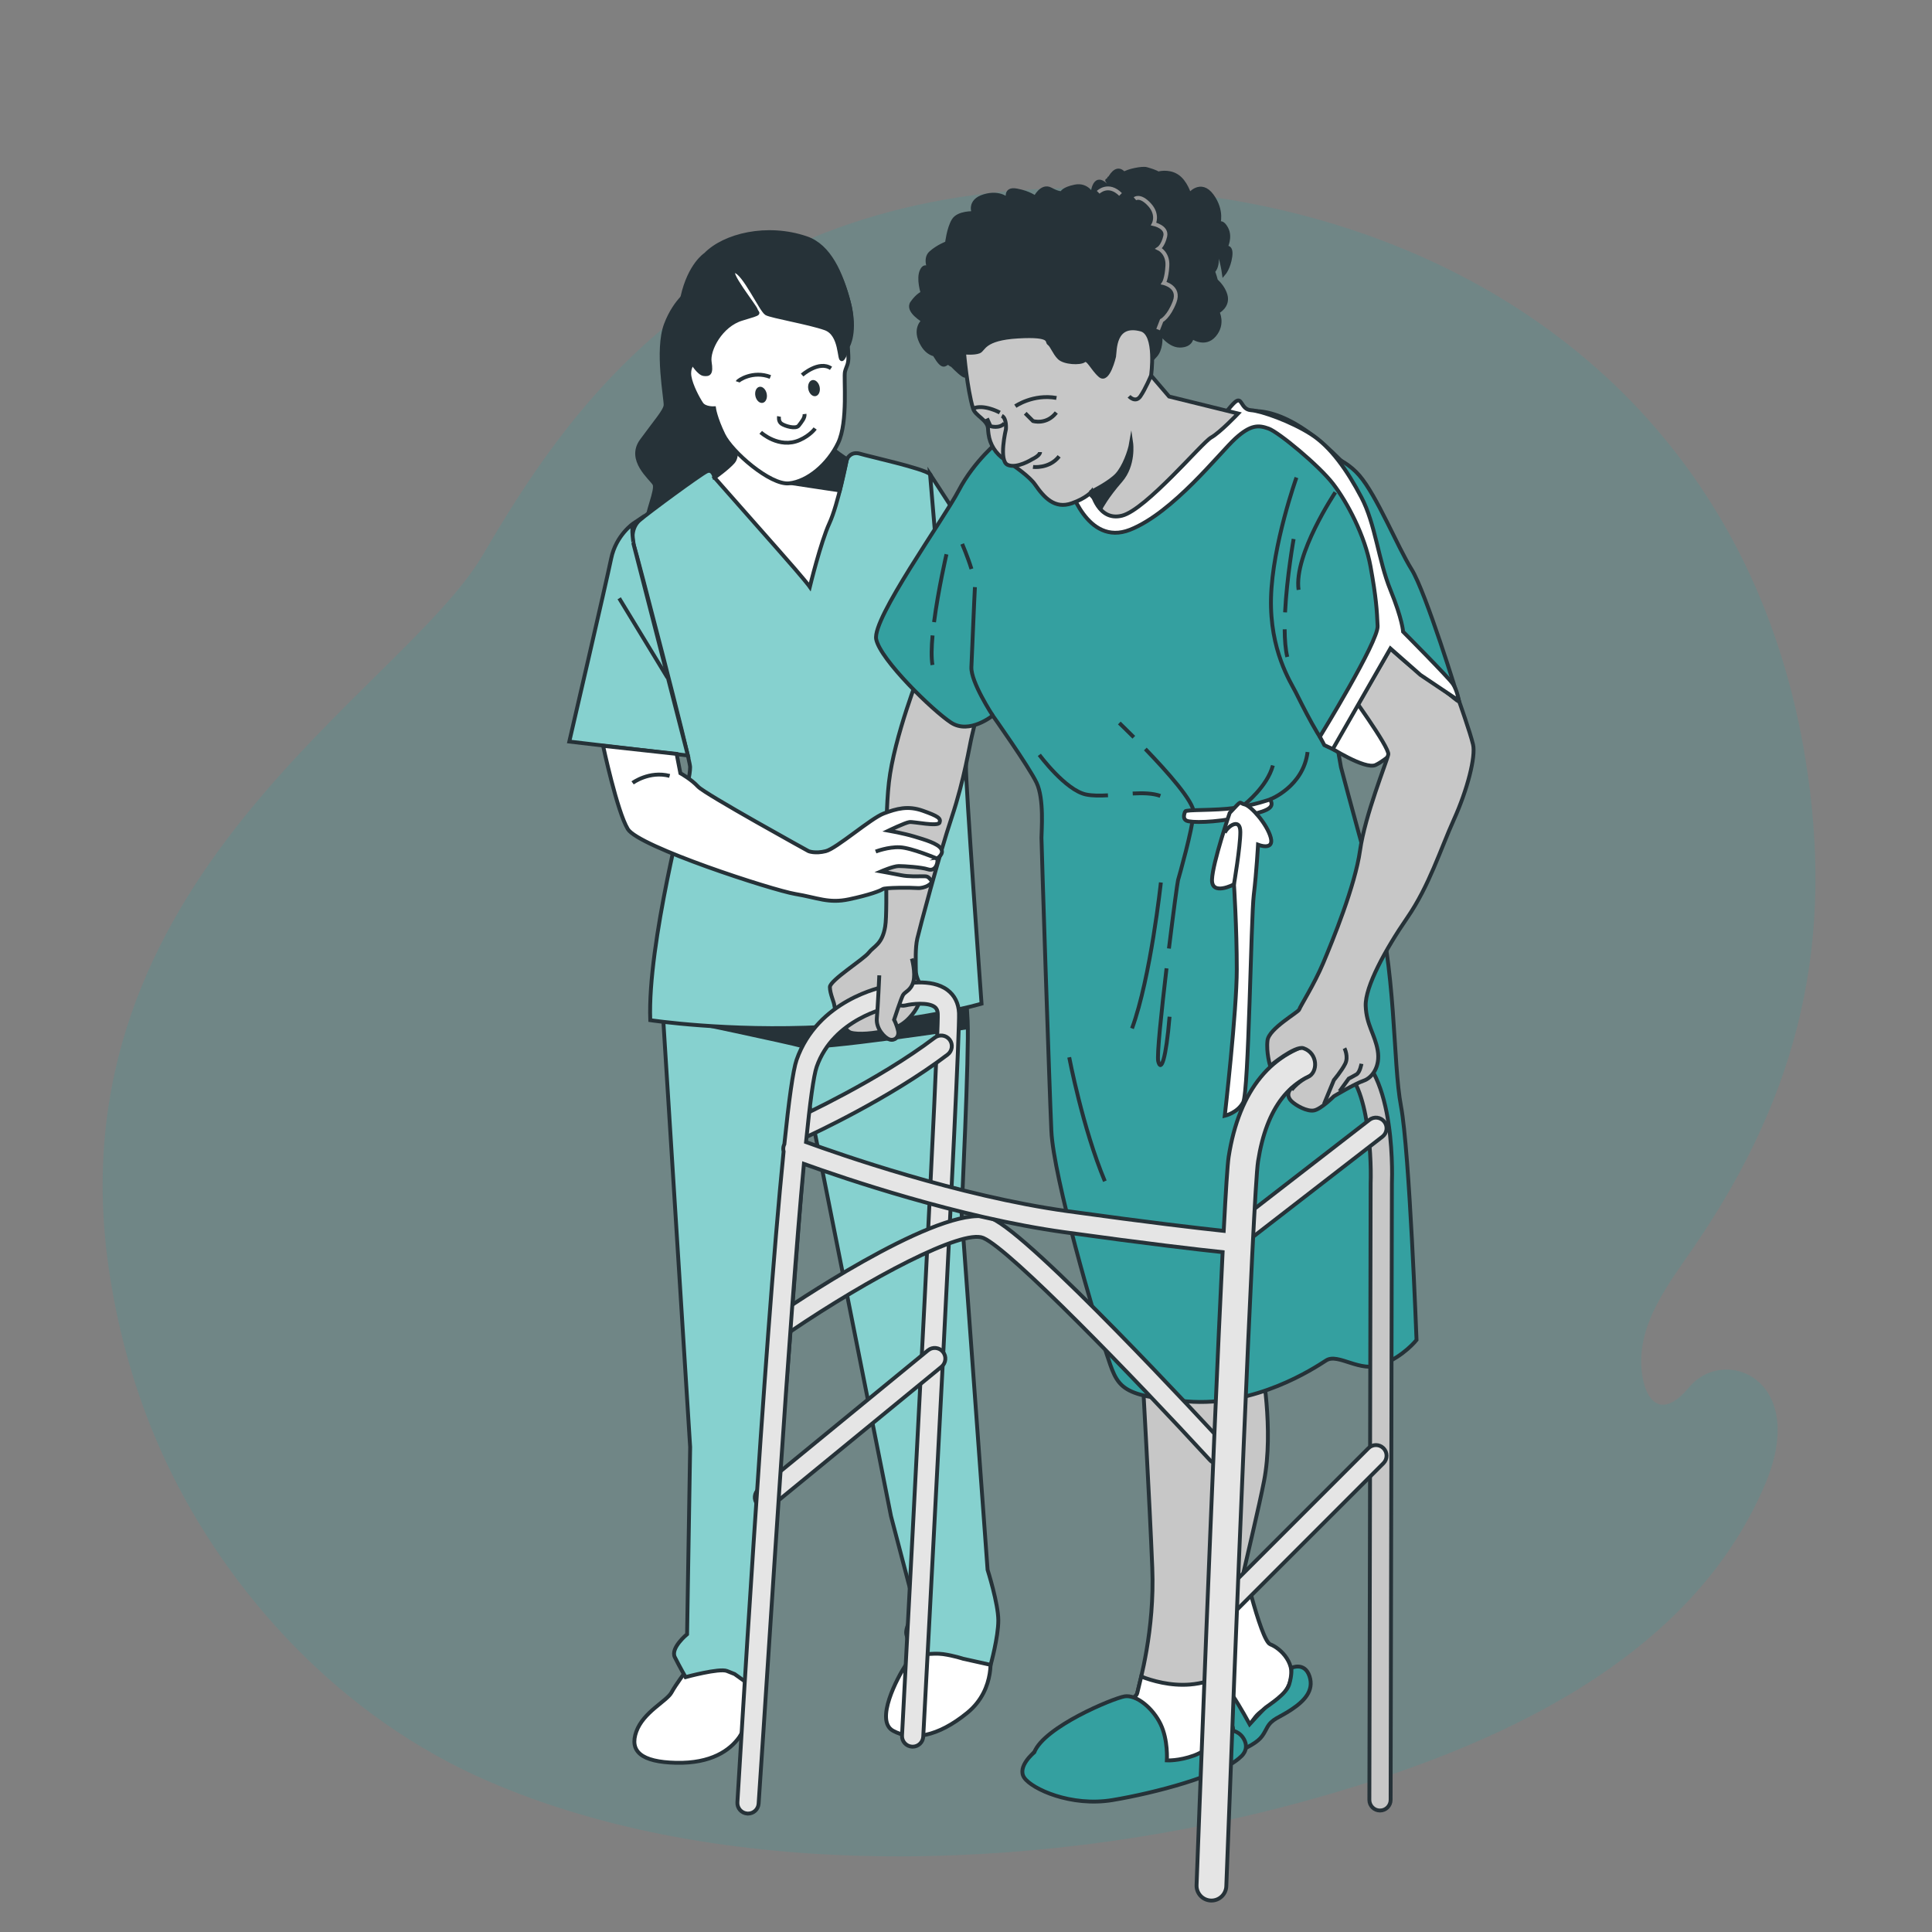 <?xml version="1.0" encoding="utf-8"?>
<!-- Generator: Adobe Illustrator 16.0.0, SVG Export Plug-In . SVG Version: 6.00 Build 0)  -->
<!DOCTYPE svg PUBLIC "-//W3C//DTD SVG 1.1//EN" "http://www.w3.org/Graphics/SVG/1.1/DTD/svg11.dtd">
<svg version="1.1" xmlns="http://www.w3.org/2000/svg" xmlns:xlink="http://www.w3.org/1999/xlink" x="0px" y="0px" width="500px"
	 height="500px" viewBox="0 0 500 500" enable-background="new 0 0 500 500" xml:space="preserve">
<rect x="0" y="0" width="500" height="500" fill="#808080" stroke="none"/>
<g id="Background_Simple">
	<g opacity="0.2">
		<path fill="#34A0A0" d="M131.943,463.294c-2.966-1.176-5.887-2.416-8.753-3.732c-38.146-17.534-66.616-50.633-81.583-84.218
			c-6.564-14.711-10.855-30.089-13.25-45.651c-15.652-102.08,75.723-150.414,96.68-186.204
			c20.958-35.79,57.394-91.187,146.526-94.688c67.769-2.672,135.826,23.991,171.973,82.521c3.991,6.445,7.594,13.285,10.757,20.512
			c5.885,13.445,10.289,28.239,12.921,44.413c7.564,46.456-0.934,85.81-28.851,126.493c-6.489,9.456-13.938,18.973-13.609,30.269
			c0.238,8.211,4.402,15.556,12.342,6.061c9.331-11.161,31.165-1.92,19.721,25.045c-19.114,45.037-68.608,68.208-119.996,82.255
			C273.743,483.61,193.356,487.631,131.943,463.294z"/>
	</g>
</g>
<g id="Floor">
</g>
<g id="Pictures">
</g>
<g id="Lamp">
</g>
<g id="Furniture">
</g>
<g id="Window">
</g>
<g id="Characters">
	<g>
		<g>
			<path fill="#263238" stroke="#263238" stroke-miterlimit="10" d="M179.061,74.885c0,0-4.236,2.492-6.728,9.095
				c-2.492,6.604,0.046,19.406-0.079,20.901c-0.125,1.495-2.605,4.203-6.219,9.187c-3.613,4.984,2.435,9.656,3.307,11.151
				s-2.268,7.856-1.894,10.473c0.374,2.616,5.258,0.491,11.113,2.235s12.957,3.489,21.18-7.102
				c8.223-10.59-3.738-34.262-5.731-42.111C192.018,80.865,185.789,71.771,179.061,74.885z"/>
			<g>
				<path fill="#FFFFFF" stroke="#263238" stroke-miterlimit="10" d="M177.606,432.378c0,0-2.626,3.434-3.838,5.655
					c-1.212,2.223-7.272,5.051-9.09,10.101c-1.818,5.05,1.212,7.878,10.302,8.079c9.09,0.202,13.938-3.231,16.362-6.665
					c2.424-3.435,4.646-14.948,4.646-17.17S182.454,429.348,177.606,432.378z"/>
				<path fill="#FFFFFF" stroke="#263238" stroke-miterlimit="10" d="M237.801,423.691c0,0-1.414,4.242-3.434,7.272
					c-2.02,3.03-8.08,14.342-3.232,16.968c4.848,2.626,11.514,1.616,19.19-4.646c7.676-6.262,5.858-15.554,5.858-15.554
					S246.083,420.662,237.801,423.691z"/>
				<path fill="#86D1CF" stroke="#263238" stroke-miterlimit="10" d="M171.071,254.697l7.539,119.825l-0.793,48.406
					c0,0-4.365,3.57-3.174,5.951s2.777,5.158,2.777,5.158s8.729-2.381,10.713-1.587c1.984,0.793,1.984,0.793,1.984,0.793
					l5.555,3.969c0,0,1.587-3.175,2.38-7.539s-1.587-6.349,0-11.507s11.109-133.712,11.109-133.712l21.426,107.922l6.349,24.203
					c0,0-2.777,4.364-2.381,6.349c0.397,1.983,2.381,5.555,2.381,5.555s4.364-0.794,7.142-0.396c2.778,0.396,5.158,1.19,5.158,1.19
					l7.142,1.587c0,0,1.984-7.143,1.984-11.507s-2.777-13.094-2.777-13.094l-6.745-92.447c0,0,1.984-41.265,1.587-49.597
					c-0.397-8.333-1.19-11.11-1.19-11.11L171.071,254.697z"/>
				<path fill="#263238" stroke="#263238" stroke-miterlimit="10" d="M175.733,263.766c0,0,28.172,5.903,31.929,6.977
					s42.394-4.83,42.394-4.83l-0.269-8.317L175.733,263.766z"/>
			</g>
			<path fill="#86D1CF" stroke="#263238" stroke-miterlimit="10" d="M184.917,123.599c0,0-0.404-2.329-1.989-1.608
				c-1.585,0.721-15.13,10.663-17.436,12.681c-2.306,2.017-1.874,5.476-1.441,6.484c0.432,1.009,14.553,55.188,14.553,57.35
				c0,2.162-1.008,5.62-1.008,6.917c0,1.297-10.065,38.732-9.311,58.595c0,0,19.863,3.018,44.755,1.76
				c24.892-1.257,40.983-6.034,40.983-6.034s-4.274-58.834-4.022-61.349c0.251-2.514-7.543-74.172-9.303-75.681
				c-1.76-1.508-15.588-4.526-18.103-5.28c-2.514-0.754-3.416,1.432-3.416,1.432L184.917,123.599z"/>
			<g>
				<path fill="#FFFFFF" stroke="#263238" stroke-miterlimit="10" d="M190.149,114.006c0,0,0.997,3.862-0.374,5.482
					s-4.859,4.111-4.859,4.111s10.091,11.462,16.819,19.062c6.728,7.6,7.849,9.22,7.849,9.22s2.826-11.613,5.069-16.472
					s4.524-16.544,4.524-16.544s-4.236-2.741-4.36-3.613C214.693,114.379,190.149,114.006,190.149,114.006z"/>
				<polygon fill="#263238" stroke="#263238" stroke-miterlimit="10" points="205.185,125.091 217.339,126.929 219.178,118.865 
					211.544,114.633 				"/>
			</g>
			<g>
				<path fill="#FFFFFF" stroke="#263238" stroke-miterlimit="10" d="M184.293,66.04c0,0-5.108,4.61-6.977,12.957
					c-1.869,8.348,1.994,15.075,1.994,15.075s-1.246,0.997-0.872,3.364c0.374,2.367,2.243,5.856,3.115,7.102
					c0.872,1.246,3.239,1.122,3.239,1.122s0.326,2.494,2.443,6.854c2.118,4.36,12.101,13.077,16.96,12.578
					c4.859-0.498,10.104-4.977,12.72-10.458s1.391-16.948,1.765-18.443c0.374-1.495,0.997-1.869,0.872-4.236
					c-0.125-2.367-0.125-2.367-0.125-2.367s2.243-3.737,0.25-11.337c-1.994-7.6-4.361-11.462-9.967-14.203
					C204.103,61.305,189.152,61.056,184.293,66.04z"/>
				<path fill="#263238" stroke="#263238" stroke-miterlimit="10" d="M208.7,61.648c-10.205-3.499-21.237-0.756-26.096,4.228
					c0,0-4.109,2.587-5.978,10.934c-1.869,8.348,2.683,17.262,2.683,17.262s1.62,2.616,2.865,2.741c1.246,0.125,1.994,0,1.495-3.114
					c-0.498-3.115,2.866-9.594,8.348-11.213s3.862-1.246,3.613-2.243c-0.249-0.997-7.849-10.341-5.482-10.091
					c2.368,0.249,6.853,10.216,8.223,10.964s10.964,2.367,15.2,3.862c4.236,1.495,3.488,8.472,4.36,7.974
					c0.636-0.363,1.27-2.641,1.568-3.852c0.124-1.131,1.727-4.941,0.177-10.85C217.683,70.649,214.604,63.672,208.7,61.648z"/>
				
					<ellipse transform="matrix(0.979 -0.203 0.203 0.979 -16.648 42.15)" fill="#263238" cx="197.001" cy="102.17" rx="1.495" ry="2.118"/>
				
					<ellipse transform="matrix(0.979 -0.203 0.203 0.979 -16.008 44.898)" fill="#263238" cx="210.706" cy="100.426" rx="1.495" ry="2.118"/>
				<path fill="none" stroke="#263238" stroke-miterlimit="10" d="M201.611,107.776c0,0-0.249,1.246,0.623,1.869
					c0.872,0.623,3.737,1.495,4.485,0.498c0.748-0.997,1.62-1.993,1.495-2.99"/>
				<path fill="none" stroke="#263238" stroke-miterlimit="10" d="M196.877,111.888c0,0,4.734,4.361,10.092,1.994
					c2.756-1.218,3.987-2.99,3.987-2.99"/>
				<path fill="none" stroke="#263238" stroke-miterlimit="10" d="M190.896,98.806c0.125-0.374,3.987-2.99,8.472-1.246"/>
				<path fill="none" stroke="#263238" stroke-miterlimit="10" d="M207.591,97.062c0,0,4.361-3.862,7.476-1.744"/>
			</g>
			<g>
				<path fill="#86D1CF" stroke="#263238" stroke-miterlimit="10" d="M163.999,135.396c0,0-4.583,3.055-5.833,9.166
					c-1.25,6.11-10.832,47.355-10.832,47.355l30.69,3.611l-13.974-54.373C164.051,141.155,163.165,136.369,163.999,135.396z"/>
				<line fill="none" stroke="#263238" stroke-miterlimit="10" x1="160.249" y1="154.838" x2="172.748" y2="175.392"/>
			</g>
		</g>
		<g>
			<path fill="#86D1CF" stroke="#263238" stroke-miterlimit="10" d="M240.697,122.712c0,0,26.458,40.513,26.917,43.266
				c0.459,2.752-21.479,21.038-21.479,21.038L240.697,122.712z"/>
			<path fill="#C7C7C7" stroke="#263238" stroke-miterlimit="10" d="M238.175,173.65c0,0-6.769,17.018-8.122,28.814
				c-1.354,11.796-0.193,32.682-0.967,37.323s-2.901,5.028-4.254,6.768c-1.354,1.741-10.056,7.155-10.056,8.896
				s1.16,4.062,1.16,4.835s2.321,6.382,4.254,6.962c1.934,0.58,6.188,0.193,9.283-0.58s4.834-1.934,6.575-4.062
				c1.741-2.127,2.901-5.027,2.321-6.962c-0.58-1.934-1.354-2.707-1.354-4.641c0-1.934-0.193-5.608,0.387-8.122
				c0.58-2.514,5.608-21.466,8.896-31.328c3.288-9.863,4.641-18.758,5.221-21.079c0.58-2.32,1.547-6.575,1.547-6.575L238.175,173.65
				z"/>
			<g>
				<g>
					<path fill="#FFFFFF" stroke="#263238" stroke-miterlimit="10" d="M320.954,401.507c0,0,5.199,23.072,7.799,24.047
						s7.148,5.199,4.874,10.398s-6.499,5.524-8.773,8.449c-2.275,2.924-3.575,6.499-12.349,8.448
						c-8.774,1.95-6.824-18.197-5.199-32.17C308.931,406.706,318.029,393.383,320.954,401.507z"/>
					<path fill="#34A0A0" stroke="#263238" stroke-miterlimit="10" d="M314.591,434.164c0,0,2.34,1.62,4.32,4.5
						c1.98,2.881,4.5,7.562,4.5,7.562s3.241-3.601,4.141-4.32c0.9-0.721,5.309-3.444,6.075-5.953
						c0.766-2.509,0.586-4.309,0.586-4.309s3.421-1.62,4.681,2.16c1.261,3.78-1.44,6.481-4.681,8.642s-5.041,2.34-6.301,4.681
						c-1.26,2.34-1.62,3.24-5.4,5.221c-3.781,1.979-6.661,2.521-6.661,2.521L314.591,434.164z"/>
				</g>
				<path fill="#C7C7C7" stroke="#263238" stroke-miterlimit="10" d="M295.607,354.389c0,0,1.95,35.095,2.6,51.343
					s-3.25,29.571-3.899,32.495c-0.65,2.925-23.397,12.023-26.646,15.273c-3.25,3.249,5.524,10.073,19.822,8.773
					s27.946-3.899,30.871-9.748c2.924-5.85-2.275-9.1-2.275-16.248c0-7.149,8.449-39.645,11.049-52.968s-0.65-30.221-0.65-30.221
					S306.331,356.338,295.607,354.389z"/>
				<path fill="#FFFFFF" stroke="#263238" stroke-miterlimit="10" d="M307.956,435.952c-5.091,0.407-9.798-0.972-12.604-2.059
					c-0.478,2.065-0.874,3.565-1.044,4.333c-0.65,2.925-23.397,12.023-26.646,15.273c-3.25,3.249,5.524,10.073,19.822,8.773
					s27.946-3.899,30.871-9.748c2.924-5.85-2.275-9.1-2.275-16.248c0-0.632,0.069-1.471,0.191-2.469
					C313.878,434.821,311.009,435.708,307.956,435.952z"/>
				<path fill="#34A0A0" stroke="#263238" stroke-miterlimit="10" d="M267.661,453.5c0,0-4.558,3.707-2.578,6.588
					c1.98,2.88,12.062,7.561,22.863,5.761c10.801-1.801,28.083-6.301,33.125-11.162c0,0,2.16-1.62,1.08-4.141s-3.421-2.7-3.421-2.7
					s-5.761,5.041-9.721,6.48c-3.961,1.44-7.021,1.261-7.021,1.261s0.36-5.221-1.621-9.361c-1.98-4.141-6.301-7.741-9.361-7.201
					C287.947,439.564,270.239,446.912,267.661,453.5z"/>
			</g>
			<path fill="#34A0A0" stroke="#263238" stroke-miterlimit="10" d="M258.565,114.08c0,0-6.398,5.118-10.419,12.796
				c-4.021,7.677-22.484,33.269-21.387,38.57c1.097,5.301,14.624,18.463,19.376,21.57c4.753,3.107,10.785-1.828,10.785-1.828
				s9.323,13.162,11.333,17.366c2.011,4.205,1.279,12.43,1.279,14.258s2.011,63.796,2.559,75.861s11.333,48.807,14.258,57.581
				s3.107,10.968,20.839,12.431c17.731,1.462,32.903-8.592,36.011-10.603s8.774,3.29,14.441,1.097s8.957-6.397,8.957-6.397
				s-1.828-48.99-4.021-60.506c-2.193-11.517-1.097-35.098-7.129-56.851s-8.409-30.893-8.409-30.893l-3.473-19.742
				c0,0,15.172-16.452,16.269-26.14c1.097-9.688-0.914-21.388-12.796-33.452s-20.699-14.126-26.618-12.182
				c-5.92,1.945-35.35,9.257-38.092,9.805S258.565,114.08,258.565,114.08z"/>
			<path fill="none" stroke="#263238" stroke-miterlimit="10" d="M300.432,228.385c0,0-2.636,24.598-7.467,37.775"/>
			<path fill="none" stroke="#263238" stroke-miterlimit="10" d="M276.712,273.627c0,0,3.514,18.448,9.224,32.064"/>
			<path fill="#FFFFFF" stroke="#263238" stroke-miterlimit="10" d="M343.932,193.231c0,0,9.322,6.032,12.064,4.752
				s7.129-5.301,7.678-7.129c0.549-1.828-7.129-19.742-9.506-17.549C351.792,175.5,344.663,189.027,343.932,193.231z"/>
			<g>
				<path fill="#C7C7C7" stroke="#263238" stroke-miterlimit="10" d="M357.142,468.562c-1.517,0-2.748-1.227-2.751-2.744
					l0.329-159.559c0.275-7.602-0.814-29.251-9.115-30.394c-1.505-0.208-2.557-1.596-2.35-3.101c0.207-1.504,1.597-2.556,3.1-2.35
					c14.694,2.024,13.994,32.474,13.865,35.938l-0.327,159.451c0.003,1.52-1.227,2.754-2.744,2.757
					C357.146,468.562,357.144,468.562,357.142,468.562z"/>
			</g>
			<g>
				<path fill="#E5E5E5" stroke="#263238" stroke-miterlimit="10" d="M321.6,321.444c-0.822,0-1.635-0.366-2.178-1.067
					c-0.93-1.201-0.709-2.929,0.492-3.858l34.494-26.702c1.201-0.931,2.93-0.71,3.858,0.491c0.931,1.201,0.711,2.929-0.491,3.858
					l-34.494,26.702C322.78,321.257,322.188,321.444,321.6,321.444z"/>
			</g>
			<g>
				<path fill="#E5E5E5" stroke="#263238" stroke-miterlimit="10" d="M318.028,417.55c-0.703,0-1.408-0.269-1.944-0.806
					c-1.074-1.075-1.074-2.815,0-3.89l38.063-38.063c1.074-1.075,2.815-1.075,3.89,0c1.074,1.074,1.074,2.814,0,3.89l-38.063,38.063
					C319.437,417.281,318.732,417.55,318.028,417.55z"/>
			</g>
			<g>
				<path fill="#E5E5E5" stroke="#263238" stroke-miterlimit="10" d="M236.191,452.038c-0.048,0-0.097-0.001-0.146-0.005
					c-1.517-0.079-2.682-1.373-2.603-2.89c3.083-58.706,9.508-180.816,9.251-186.726c-0.048-1.114-0.453-1.555-0.8-1.814
					c-1.71-1.277-5.894-0.816-7.54-0.408c-1.477,0.362-2.967-0.535-3.331-2.01c-0.365-1.474,0.535-2.966,2.009-3.331
					c0.797-0.198,7.908-1.836,12.158,1.345c1.854,1.386,2.891,3.454,3,5.98c0.333,7.646-8.889,180.312-9.253,187.251
					C238.859,450.898,237.645,452.038,236.191,452.038z"/>
			</g>
			<g>
				<path fill="#E5E5E5" stroke="#263238" stroke-miterlimit="10" d="M207.687,294.426c-1.043,0-2.041-0.598-2.503-1.607
					c-0.632-1.382-0.023-3.014,1.358-3.646c0.207-0.095,20.841-9.583,35.373-20.627c1.211-0.919,2.937-0.683,3.854,0.525
					c0.919,1.21,0.684,2.936-0.525,3.854c-15.027,11.42-35.549,20.854-36.415,21.25
					C208.458,294.346,208.069,294.426,207.687,294.426z"/>
			</g>
			<g>
				<path fill="#E5E5E5" stroke="#263238" stroke-miterlimit="10" d="M315.156,378.769c-0.742,0-1.482-0.299-2.024-0.889
					c-19.759-21.478-51.689-54.517-58.668-57.507c-5.43-2.326-29.583,10.461-49.8,24.167c-1.258,0.852-2.968,0.524-3.82-0.733
					c-0.853-1.258-0.524-2.969,0.733-3.82c7.283-4.938,44.166-29.335,55.054-24.67c10.299,4.413,55.437,53.281,60.55,58.839
					c1.028,1.118,0.955,2.858-0.162,3.887C316.49,378.527,315.822,378.769,315.156,378.769z"/>
			</g>
			<path fill="none" stroke="#263238" stroke-miterlimit="10" d="M251.41,147.244c-0.978-3.186-2.396-6.469-2.396-6.469"/>
			<path fill="none" stroke="#263238" stroke-miterlimit="10" d="M256.92,185.188c0,0-5.709-8.697-5.526-12.544
				c0.183-3.846,0.733-17.583,0.916-20.697"/>
			<path fill="none" stroke="#263238" stroke-miterlimit="10" d="M301.901,250.602c-1.328,11.196-2.519,22.598-2.152,24.063
				c0.732,2.93,2.015-0.55,2.931-11.54"/>
			<path fill="none" stroke="#263238" stroke-miterlimit="10" d="M296.41,193.838c5.632,5.834,12.719,13.767,12.497,16.537
				c-0.367,4.579-3.664,16.118-4.03,17.4c-0.155,0.542-1.227,8.49-2.358,17.703"/>
			<path fill="none" stroke="#263238" stroke-miterlimit="10" d="M289.675,187.114c0,0,1.544,1.472,3.757,3.69"/>
			<path fill="#FFFFFF" stroke="#263238" stroke-miterlimit="10" d="M328.688,206.895c0,0-4.029,1.465-9.158,2.198
				c-5.128,0.732-12.638,0.366-12.821,0.916c-0.183,0.55-0.732,1.832,0.367,2.381c1.099,0.549,7.327,0.549,13.92-0.916
				S330.153,209.276,328.688,206.895z"/>
			<g>
				<path fill="#FFFFFF" stroke="#263238" stroke-miterlimit="10" d="M318.248,210.375c0,0-4.396,12.821-4.579,17.217
					c-0.183,4.396,5.679,1.282,5.679,1.282s0.732,11.173,0.732,21.979c0,10.807-3.114,37.914-3.114,37.914s3.297-0.732,4.763-3.479
					c1.465-2.748,2.015-47.622,2.747-53.667c0.732-6.044,1.099-13.004,1.099-13.004s4.213,1.649,3.297-1.832
					c-0.915-3.48-5.128-8.242-6.776-8.608S321.729,206.712,318.248,210.375z"/>
				<path fill="none" stroke="#263238" stroke-miterlimit="10" d="M319.348,228.875c0,0,1.648-9.708,1.648-13.554
					c0-3.847-3.297-1.465-4.03,0.183"/>
			</g>
			<path fill="none" stroke="#263238" stroke-miterlimit="10" d="M322.095,208.177c0,0,5.861-4.579,7.326-10.074"/>
			<path fill="none" stroke="#263238" stroke-miterlimit="10" d="M328.688,206.895c0,0,8.608-3.297,9.707-12.271"/>
			<path fill="none" stroke="#263238" stroke-miterlimit="10" d="M293.146,205.359c2.656-0.138,5.176-0.085,7.153,0.621"/>
			<path fill="none" stroke="#263238" stroke-miterlimit="10" d="M268.978,195.356c0,0,6.777,9.158,12.089,10.257
				c1.632,0.338,3.593,0.33,5.675,0.209"/>
			<path fill="none" stroke="#263238" stroke-miterlimit="10" d="M241.346,164.45c-0.279,3.038-0.345,5.768-0.025,7.645"/>
			<path fill="none" stroke="#263238" stroke-miterlimit="10" d="M244.943,143.444c0,0-2.125,9.16-3.212,17.563"/>
			<g>
				<path fill="#E5E5E5" stroke="#263238" stroke-miterlimit="10" d="M198.095,390.26c-0.796,0-1.585-0.345-2.129-1.007
					c-0.963-1.176-0.792-2.909,0.384-3.872l43.809-35.909c1.176-0.963,2.908-0.791,3.872,0.384c0.963,1.176,0.792,2.909-0.384,3.871
					l-43.809,35.909C199.325,390.055,198.708,390.26,198.095,390.26z"/>
			</g>
			<path fill="#E5E5E5" stroke="#263238" stroke-miterlimit="10" d="M346.504,269.324c-1.243-0.171-2.552-0.143-3.891,0.084
				c-13.411,2.283-21.932,12.646-24.638,29.97c-0.298,1.905-0.746,8.921-1.281,19.173c-6.323-0.67-19.065-2.143-40.472-5.11
				c-28.146-3.9-59.297-14.834-67.624-17.878c1.025-10.188,1.964-17.195,2.757-19.469c4.341-12.443,18.496-15.341,18.734-15.388
				c1.491-0.282,2.472-1.719,2.192-3.21c-0.279-1.492-1.715-2.477-3.21-2.196c-0.711,0.133-17.491,3.446-22.91,18.982
				c-0.924,2.649-2.012,10.609-3.173,21.858c-0.033,0.068-0.075,0.131-0.103,0.203c-0.214,0.557-0.229,1.139-0.088,1.675
				c-5.12,50.8-11.574,162.765-11.956,168.398c-0.103,1.517,1.043,2.828,2.559,2.931c0.063,0.004,0.126,0.006,0.188,0.006
				c1.435,0,2.643-1.112,2.742-2.564c3.019-44.591,7.877-124.51,11.72-165.573c10.137,3.651,40.117,13.891,67.416,17.675
				c21.766,3.017,34.646,4.498,40.946,5.162c-2.5,50.126-6.529,158.073-6.743,163.814c-0.079,2.125,1.58,3.912,3.705,3.991
				c0.049,0.001,0.098,0.002,0.146,0.002c2.06,0,3.768-1.631,3.846-3.708c2.283-61.302,6.938-179.397,8.218-187.586
				c2.178-13.938,8.342-21.866,18.318-23.564c0.563-0.096,1.083-0.113,1.552-0.047c2.092,0.28,4.051-1.183,4.341-3.291
				C350.085,271.559,348.611,269.614,346.504,269.324z"/>
			<path fill="#C7C7C7" stroke="#263238" stroke-miterlimit="10" d="M227.561,252.415c0,0-0.383,8.432-0.639,11.114
				c-0.255,2.684,2.044,5.11,3.322,5.494c1.277,0.383,2.555-0.639,2.171-2.3c-0.383-1.661-1.022-2.811-1.022-2.811
				s1.789-5.493,2.3-6.388s2.044-1.15,2.683-3.449c0.639-2.3-0.383-6.005-0.383-6.005"/>
			<g>
				<path fill="#C7C7C7" stroke="#263238" stroke-miterlimit="10" d="M348.685,178.425c0,0,10.968,14.989,10.603,16.817
					c-0.366,1.828-6.033,15.721-7.313,24.861c-1.279,9.14-7.129,23.398-9.505,29.064c-2.377,5.667-6.032,11.333-6.216,12.064
					c-0.183,0.731-7.86,4.936-8.226,8.043s0.685,6.586,0.685,6.586s6.45-5.334,8.638-4.575c3.804,1.319,3.76,6.273,1.161,7.428
					c-2.232,0.993-3.845,2.854-3.845,2.854c-0.268-0.391-2.379,1.527-0.424,3.429c1.128,1.097,4.021,2.742,5.85,2.377
					c1.828-0.366,5.118-3.656,5.118-3.656s5.484-3.29,7.678-4.021s4.388-3.656,3.656-7.86s-2.925-6.581-3.107-11.517
					c-0.184-4.936,5.118-14.624,10.785-22.849c5.666-8.226,8.591-17.731,12.064-25.409c3.473-7.677,5.666-16.269,4.936-19.376
					c-0.731-3.107-3.656-11.333-3.656-11.333s-13.71-14.806-16.269-15.903C358.738,164.349,348.685,178.425,348.685,178.425z"/>
				<path fill="none" stroke="#263238" stroke-miterlimit="10" d="M347.953,271.285c0,0,1.097,2.194,0.183,4.021
					c-0.914,1.828-2.925,4.205-2.925,4.205l-2.559,6.215"/>
				<path fill="none" stroke="#263238" stroke-miterlimit="10" d="M352.341,275.307c0,0-0.366,2.194-1.28,2.742
					c-0.914,0.549-2.011,1.097-2.011,1.097l-2.376,3.291"/>
			</g>
			<g>
				<path fill="#34A0A0" stroke="#263238" stroke-miterlimit="10" d="M335.523,123.585c0,0-6.216,17.366-6.581,31.076
					c-0.365,13.709,5.118,21.936,6.397,24.495c1.28,2.559,7.13,14.441,8.592,14.076c1.463-0.366,15.903-25.409,15.903-25.409
					s5.85,5.484,10.054,8.043c4.205,2.56,7.86,6.398,7.678,5.484c-0.183-0.914-8.592-28.15-12.247-34
					c-3.656-5.85-8.957-19.011-13.527-24.312s-12.247-7.129-14.258-5.119"/>
				<path fill="none" stroke="#263238" stroke-miterlimit="10" d="M332.471,162.861c0.017,2.723,0.21,5.215,0.676,7.155"/>
				<path fill="none" stroke="#263238" stroke-miterlimit="10" d="M334.792,139.489c0,0-1.762,9.816-2.217,18.99"/>
				<path fill="none" stroke="#263238" stroke-miterlimit="10" d="M345.577,127.424c0,0-10.785,16.086-9.506,25.226"/>
			</g>
			<path fill="#FFFFFF" stroke="#263238" stroke-miterlimit="10" d="M276.671,125.572c0,0,4.579,15.935,15.751,11.539
				c11.173-4.396,23.261-19.964,27.292-23.627c4.029-3.663,6.044-3.48,8.608-2.564c2.564,0.916,13.004,9.524,16.667,14.287
				c3.664,4.762,8.242,13.371,9.708,21.43c1.465,8.059,1.648,11.356,1.831,15.386c0.184,4.029-14.948,28.637-14.948,28.637
				l1.156,2.183l2.183,1.027l14.916-26.046l7.756,6.834l9.976,6.693c0,0-0.449-2.693-1.548-4.341
				c-1.1-1.648-12.896-13.521-12.896-13.521s-0.165-3.173-3.288-10.836c-3.123-7.664-3.855-17.005-7.519-23.965
				s-7.876-13.004-13.005-16.301c-5.128-3.297-12.821-6.044-15.568-6.228s-2.198-3.846-4.213-2.015s-8.792,10.99-8.792,10.99
				s-13.554,16.851-21.429,16.301c-7.876-0.549-9.158-7.693-9.158-7.693L276.671,125.572z"/>
			<g>
				<path fill="#263238" stroke="#263238" stroke-miterlimit="10" d="M316.744,70.762c0,0,1.245-1.453,1.661-4.36
					c0.415-2.907-1.246-2.284-1.246-2.284s1.453-2.699,0.207-4.983c-1.245-2.284-2.076-1.038-2.076-1.038s1.246-3.53-1.661-7.475
					c-2.906-3.945-5.813-0.208-5.813-0.208s-0.954-3.403-3.238-4.856c-2.284-1.454-4.884-0.644-4.884-0.644
					s-0.084-0.334-2.991-1.165c-1.089-0.311-4.911,0.48-5.811,1.233c-0.011-0.013-0.02-0.024-0.03-0.037
					c-1.601-1.892-2.998-0.048-3.704,1.258c-0.376-0.403-0.044,1.022-0.522,0.576c-0.501-0.468,0.991,1.221,0.557,1.096
					c-0.497-0.571-0.344,0.65-1.067-0.025c-3.145-2.935-3.407,2.66-3.407,2.66s-1.333-2.868-4.477-2.239s-3.392,1.652-3.392,1.652
					s-0.645,0.352-2.951-0.906c-2.306-1.258-3.967,2.164-3.967,2.164s-1.468-1.258-4.822-1.887s-2.096,2.516-2.096,2.516
					s-2.097-2.306-6.289-1.048c-4.193,1.258-2.726,4.403-2.726,4.403s-3.983-0.21-5.241,1.887c-1.257,2.096-1.677,5.87-1.677,5.87
					s-2.306,0.838-4.193,2.516c-1.694,1.506-0.349,4.357-0.056,4.924c-0.256-0.465-1.336-2.209-2.253-0.375
					c-1.048,2.096,0.21,5.87,0.21,5.87s-1.258,0.419-2.726,2.516c-1.467,2.096,2.935,4.612,2.935,4.612s-2.726,2.096-0.209,6.289
					c0.912,1.52,2.026,2.207,3.077,2.472c0.046,0.082,0.082,0.16,0.131,0.243c2.126,3.544,2.443,2.225,3.393,1.845
					c0.422,0.347,0.796,0.604,1.049,0.683c1.023,1.047,2.772,2.746,3.353,2.746c0.838,0,3.137-2.708,7.121-4.176
					c3.983-1.467,11.111,2.726,13.626,4.193s13.836,7.966,18.658,6.289c4.296-1.494,5.433-3.817,7.408-5.048v-3.052
					c0,0,0.623-1.661,2.284-3.322c1.661-1.661,1.454-4.775,1.454-4.775l-0.623-2.076c0,0,2.492,4.152,5.606,4.152
					c3.115,0,3.115-2.284,3.115-2.284s3.322,2.491,5.813-0.416c2.492-2.907,0.831-6.021,0.831-6.021s2.906-1.454,2.076-4.36
					c-0.466-1.629-1.583-2.932-2.476-3.762c-0.316-1.28-0.75-2.369-0.75-2.369s2.097-1.677,0.21-6.918
					C315.903,64.595,316.744,70.762,316.744,70.762z"/>
				<g>
					<path fill="none" stroke="#969696" stroke-miterlimit="10" d="M293.724,51.443c0,0,1.306-1.119,3.731,1.492
						c2.425,2.612,1.119,5.037,1.119,5.037s3.544,0.747,2.985,3.171c-0.56,2.425-1.679,3.171-1.679,3.171s2.425,1.119,2.238,4.477
						s-0.933,4.477-0.933,4.477s4.291,0.933,2.798,4.85c-1.493,3.917-3.358,4.85-3.358,4.85l-0.908,2.327"/>
					<path fill="none" stroke="#969696" stroke-miterlimit="10" d="M284.21,49.765c0,0,2.612-2.612,5.783,0.56"/>
				</g>
				<path fill="#C7C7C7" stroke="#263238" stroke-miterlimit="10" d="M249.494,91.227c0,0,0.776,9.319,2.33,14.496
					c0.564,1.88,3.786,2.967,3.874,5.186c0.018,0.436,0.065,0.926,0.131,1.432c0.35,2.702,1.885,5.104,4.167,6.592
					c2.769,1.806,6.486,4.453,7.877,6.463c2.33,3.365,5.083,6.415,9.503,4.853c3.782-1.336,5.136-3.007,5.136-3.007
					s1.648,7.769,7.86,6.215s20.729-18.933,23.06-20.228c2.329-1.294,6.989-6.212,6.989-6.212l-17.861-4.4l-4.66-5.436
					c0,0,1.537-10.807-2.588-11.907c-7.133-1.903-6.73,5.436-6.989,6.989c0,0-1.553,6.73-3.624,4.918s-3.106-4.659-4.142-3.883
					c-1.035,0.776-5.135,0.577-6.43-0.718s-1.854-3.165-2.63-3.683c-0.776-0.518,1.036-2.33-8.024-1.812
					c-9.06,0.518-8.801,3.365-10.095,3.883C252.083,91.485,249.494,91.227,249.494,91.227z"/>
				<path fill="none" stroke="#263238" stroke-miterlimit="10" d="M297.9,97.18c0,0-1.496,3.556-2.775,5.384
					c-1.28,1.828-2.925,0-2.925,0"/>
				<path fill="none" stroke="#263238" stroke-miterlimit="10" d="M262.77,105.123c0,0,4.612-3.229,10.644-2.132"/>
				<path fill="none" stroke="#263238" stroke-miterlimit="10" d="M265.329,106.951l2.011,2.011c0,0,3.473,1.097,6.032-2.194"/>
				<path fill="#C7C7C7" stroke="#263238" stroke-miterlimit="10" d="M269.167,117.005c0,0.914-2.011,1.828-2.011,1.828
					s-4.021,2.56-6.397,1.462c-2.376-1.097-0.426-9.22-0.426-9.22s0.267-2.796-1.065-3.462"/>
				<path fill="none" stroke="#263238" stroke-miterlimit="10" d="M267.34,120.843c0,0,4.204,0.549,6.764-2.742"/>
				<path fill="none" stroke="#263238" stroke-miterlimit="10" d="M255.426,108.285l0.914,2.011c0,0,2.33,0.718,3.61-0.744"/>
				<path fill="none" stroke="#263238" stroke-miterlimit="10" d="M258.748,106.768c0,0-4.161-2.274-6.924-1.046"/>
				<path fill="#263238" stroke="#263238" stroke-miterlimit="10" d="M282.512,127.241c0,0,4.753-2.376,6.581-4.387
					c1.828-2.011,3.29-6.032,3.656-8.226c0,0,0.822,5.7-2.743,9.775c-3.565,4.075-5.093,7.003-5.093,7.003
					S283.041,128.551,282.512,127.241z"/>
			</g>
		</g>
		<g>
			<path fill="#FFFFFF" stroke="#263238" stroke-miterlimit="10" d="M156.083,193.028c0,0,3.611,16.942,6.388,21.525
				s37.496,15.832,43.328,16.804s8.61,2.5,13.887,1.389c5.277-1.111,8.194-2.222,8.749-2.639c0.556-0.417,7.36-0.417,9.027-0.278
				s4.305-1.111,3.472-2.083c-0.833-0.972-0.972-0.972-2.222-0.972c-1.25,0-3.472,0.139-5.555-0.278s-5.138-0.972-5.138-0.972
				s3.194-1.389,4.583-1.389c1.389,0,5.913,0.305,7.499,0.833c2.5,0.833,2.777-2.777,2.361-2.777c0,0,1.944-1.111,1.111-2.5
				c-0.833-1.389-4.166-2.361-6.944-3.194c-2.777-0.833-6.666-1.528-6.666-1.528s4.305-2.083,5.416-2.222
				c1.111-0.139,7.36,1.25,7.777,0.139c0.417-1.111-0.417-1.667-4.305-3.055c-3.889-1.389-6.805-0.556-10.138,0.694
				s-12.23,9.063-15.008,9.757c-2.778,0.694-4.444,0-4.444,0s-26.793-14.757-28.598-16.701c-1.805-1.944-4.583-3.472-4.583-3.472
				l-0.972-4.999L156.083,193.028z"/>
			<path fill="none" stroke="#263238" stroke-miterlimit="10" d="M163.721,202.611c0,0,4.305-3.194,9.582-1.806"/>
			<path fill="none" stroke="#263238" stroke-miterlimit="10" d="M226.63,220.386c0,0,3.194-1.25,6.249-1.111
				s9.583,2.917,9.583,2.917"/>
		</g>
	</g>
</g>
</svg>

